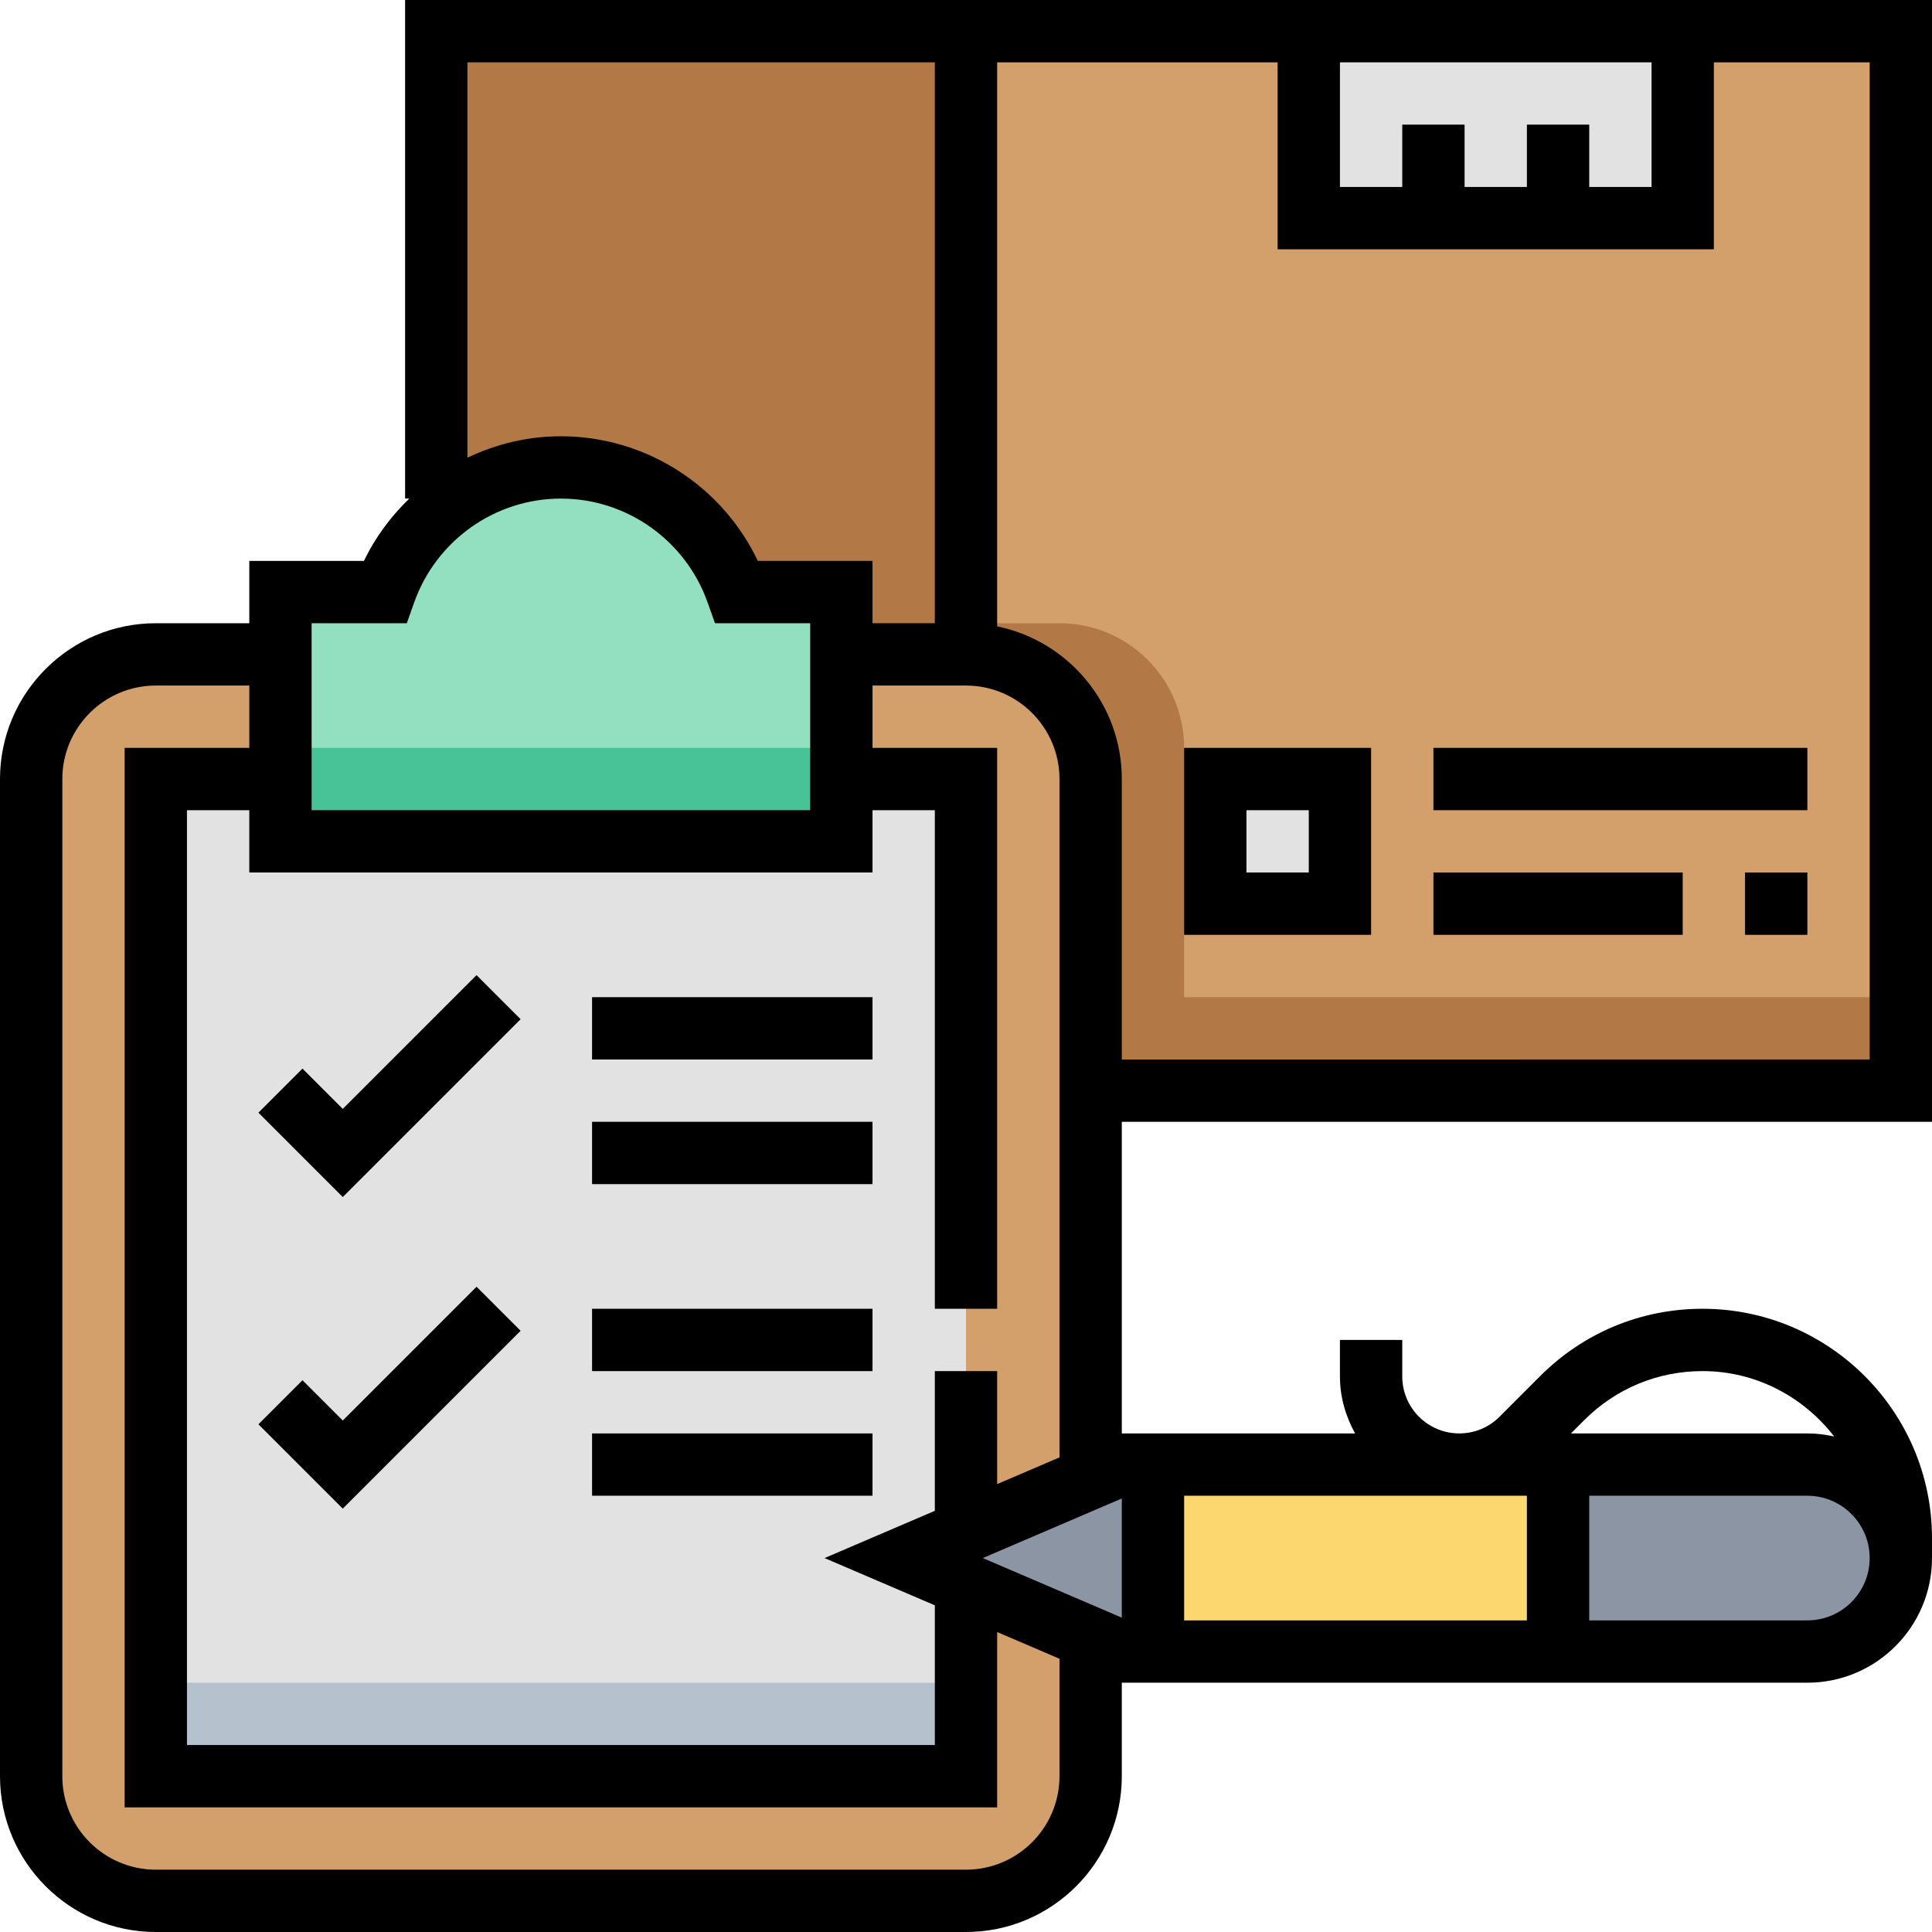 <svg xmlns="http://www.w3.org/2000/svg" viewBox="0 0 496 496"><path fill="#D3A06C" d="M112 8h376v272H112z"/><path fill="#B27946" d="M112 256h376v24H112z"/><path fill="#E2E2E2" d="M336 8h96v48h-96z"/><g fill="#B27946"><path d="M112 8h136v280H112z"/><path d="M272 160H112v120h192v-88c0-17.672-14.328-32-32-32z"/></g><path d="M40 488h208c17.672 0 32-14.328 32-32V200c0-17.672-14.328-32-32-32H40c-17.672 0-32 14.328-32 32v256c0 17.672 14.328 32 32 32z" fill="#D3A06C"/><path fill="#E2E2E2" d="M40 200h208v256H40z"/><path fill="#B6C1CE" d="M40 432h208v24H40z"/><path d="M464 424H288l-56-24 56-24h176c13.256 0 24 10.744 24 24s-10.744 24-24 24z" fill="#8C95A4"/><path fill="#FCD770" d="M296 376h104v48H296z"/><path fill="#E2E2E2" d="M312 200h32v32h-32z"/><path d="M72 216v-64h26.792c6.6-18.632 24.32-32 45.208-32s38.616 13.368 45.208 32H216v64H72z" fill="#92E0C0"/><path fill="#48C397" d="M72 192h144v24H72z"/><path d="M133.656 261.656l-11.312-11.312L88 284.688l-10.344-10.344-11.312 11.312L88 307.312M133.656 341.656l-11.312-11.312L88 364.688l-10.344-10.344-11.312 11.312L88 387.312M152 256h72v16h-72zM152 288h72v16h-72zM152 336h72v16h-72zM152 368h72v16h-72zM304 240h48v-48h-48v48zm16-32h16v16h-16v-16zM368 192h96v16h-96zM368 224h64v16h-64z"/><path d="M288 288h208V0H104v128h1.072c-4.704 4.576-8.728 9.904-11.624 16H64v16H40c-22.056 0-40 17.944-40 40v256c0 22.056 17.944 40 40 40h208c22.056 0 40-17.944 40-40v-24h176c17.648 0 32-14.352 32-32v-5.088C496 362.424 469.576 336 437.088 336c-15.736 0-30.528 6.128-41.656 17.256l-10.464 10.464c-2.76 2.76-6.432 4.28-10.336 4.28-8.072 0-14.632-6.56-14.632-14.632V344h-16v9.368c0 5.328 1.488 10.264 3.888 14.632H288v-80zm104 96v32h-88v-32h88zm-104 31.296L252.312 400 288 384.704v30.592zM224 224v-16h16v128h16V192h-32v-16h24c13.232 0 24 10.768 24 24v174.152l-16 6.856V352h-16v35.872L211.688 400 240 412.128V448H48V208h16v16h160zm256 48H288v-72c0-19.312-13.768-35.472-32-39.192V16h72v48h112V16h40v256zM392 32v16h-16V32h-16v16h-16V16h80v32h-16V32h-16zM120 16h120v144h-16v-16h-29.448c-9.192-19.352-28.84-32-50.552-32-8.496 0-16.64 1.992-24 5.504V16zM80 160h24.44l1.888-5.328C111.984 138.72 127.12 128 144 128s32.016 10.72 37.664 26.672L183.56 160H208v48H80v-48zm168 320H40c-13.232 0-24-10.768-24-24V200c0-13.232 10.768-24 24-24h24v16H32v272h224v-45.008l16 6.856V456c0 13.232-10.768 24-24 24zm216-64h-56v-32h56c8.824 0 16 7.176 16 16s-7.176 16-16 16zm-57.256-51.432c8.104-8.104 18.88-12.568 30.344-12.568 13.792 0 25.944 6.648 33.8 16.792-2.224-.496-4.52-.792-6.888-.792h-60.688l3.432-3.432z"/><path d="M448 224h16v16h-16z"/></svg>